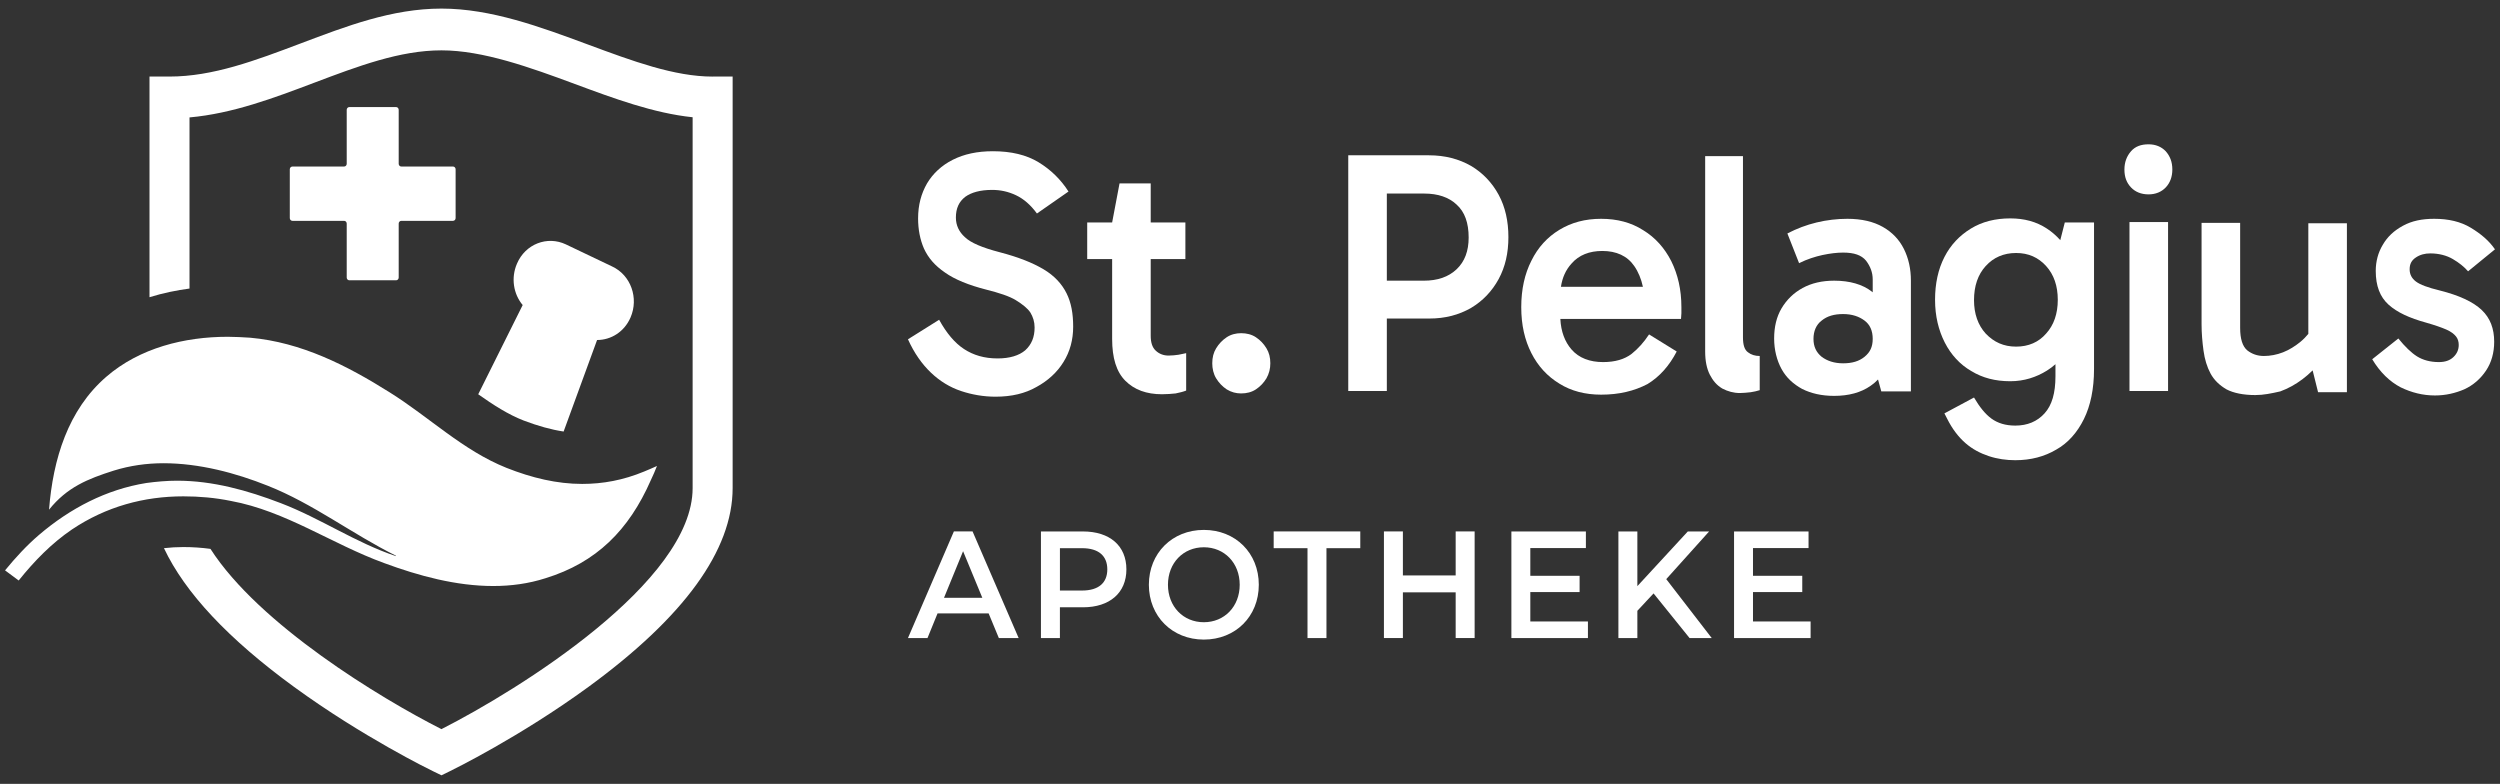 <svg xmlns="http://www.w3.org/2000/svg" width="236" height="74" viewBox="0 0 236 74" fill="none"><rect x="0" y="0" width="236" height="74" fill="#333333" stroke="none"/><path d="M42.762 15.721H37.885C37.748 15.721 37.637 15.605 37.637 15.462V10.367C37.637 10.223 37.526 10.107 37.389 10.107H32.979C32.841 10.107 32.73 10.223 32.73 10.367V15.462C32.73 15.605 32.62 15.721 32.482 15.721H27.606C27.468 15.721 27.357 15.836 27.357 15.98V20.588C27.357 20.731 27.468 20.847 27.606 20.847H32.482C32.62 20.847 32.73 20.962 32.73 21.106V26.201C32.73 26.345 32.841 26.46 32.979 26.46H37.389C37.526 26.46 37.637 26.345 37.637 26.201V21.106C37.637 20.962 37.748 20.847 37.885 20.847H42.762C42.9 20.847 43.01 20.731 43.01 20.588V15.98C43.01 15.836 42.9 15.721 42.762 15.721Z" fill="white"></path><path d="M49.424 39.694C50.794 40.215 52.043 40.562 53.206 40.737L56.364 32.097C57.694 32.097 58.94 31.316 59.523 29.969C60.313 28.146 59.563 25.976 57.778 25.15L53.414 23.068C51.668 22.242 49.592 23.026 48.801 24.891C48.218 26.238 48.469 27.757 49.341 28.797L45.144 37.22C46.557 38.218 47.97 39.131 49.424 39.694Z" fill="white"></path><path d="M36.253 53.15C39.536 54.365 43.069 55.32 46.56 55.32C48.221 55.32 49.883 55.103 51.504 54.582C56.283 53.105 59.358 50.067 61.435 45.336C61.643 44.902 61.851 44.423 62.018 43.989C61.643 44.163 61.228 44.335 60.812 44.51C58.819 45.336 56.907 45.682 54.954 45.682C52.586 45.682 50.217 45.119 47.806 44.163C43.692 42.515 40.534 39.387 36.795 37.045C32.722 34.483 28.444 32.314 23.622 31.88C22.915 31.837 22.208 31.792 21.501 31.792C17.428 31.792 13.191 32.835 10.032 35.568C6.418 38.694 5.004 43.34 4.629 48.114C6.334 45.987 8.287 45.206 10.739 44.425C12.276 43.949 13.854 43.729 15.435 43.729C18.801 43.729 22.248 44.642 25.283 45.857C29.564 47.551 33.262 50.417 37.375 52.457V52.499C33.593 51.239 30.27 48.94 26.529 47.506C23.371 46.291 20.088 45.378 16.722 45.378C15.767 45.378 14.769 45.465 13.814 45.595C10.032 46.204 6.626 47.982 3.675 50.501C2.512 51.499 1.471 52.629 0.476 53.843L1.765 54.799C3.262 52.933 4.88 51.282 6.793 49.98C10.035 47.81 13.606 46.855 17.307 46.855C18.804 46.855 20.298 46.984 21.795 47.289C26.99 48.244 31.352 51.369 36.256 53.15H36.253Z" fill="white"></path><path d="M67.275 7.23C63.661 7.23 59.715 5.765 55.534 4.215C51.021 2.541 46.357 0.811 41.675 0.811C36.992 0.811 32.66 2.485 28.377 4.102C24.123 5.709 20.107 7.227 16.001 7.227H14.113V28.056C15.405 27.658 16.678 27.399 17.89 27.238V11.085C21.968 10.719 25.871 9.245 29.661 7.811C33.823 6.238 37.753 4.753 41.675 4.753C45.597 4.753 50.058 6.368 54.269 7.929C57.934 9.29 61.708 10.688 65.384 11.068V46.077C65.384 54.931 48.974 65.121 41.672 68.83C35.902 65.907 24.46 58.961 19.867 51.814C19.047 51.702 18.2 51.642 17.302 51.642C16.681 51.642 16.074 51.679 15.478 51.747C17.453 55.943 21.558 60.325 27.756 64.842C34.235 69.562 40.609 72.674 40.879 72.803L41.675 73.189L42.47 72.8C42.737 72.671 49.092 69.557 55.555 64.839C64.583 58.245 69.161 51.933 69.161 46.077V7.225H67.272L67.275 7.23Z" fill="white"></path><path d="M202.825 13.623C202.127 13.623 201.575 13.815 201.17 14.276C200.766 14.737 200.545 15.313 200.545 16.005C200.545 16.735 200.766 17.273 201.17 17.696C201.575 18.119 202.127 18.349 202.825 18.349C203.487 18.349 204.039 18.119 204.444 17.696C204.848 17.273 205.069 16.697 205.069 16.005C205.069 15.275 204.848 14.737 204.444 14.276C204.039 13.853 203.487 13.623 202.825 13.623Z" fill="white"></path><path d="M98.512 25.42C97.482 24.805 96.121 24.267 94.356 23.806C92.737 23.383 91.634 22.922 91.082 22.384C90.53 21.885 90.236 21.27 90.236 20.54C90.236 19.656 90.53 19.041 91.119 18.58C91.707 18.157 92.553 17.927 93.657 17.927C94.429 17.927 95.165 18.08 95.9 18.426C96.636 18.772 97.298 19.348 97.887 20.155L100.866 18.08C100.13 16.927 99.174 16.005 98.034 15.313C96.894 14.622 95.459 14.276 93.73 14.276C92.259 14.276 91.008 14.545 89.942 15.083C88.875 15.621 88.066 16.389 87.514 17.312C86.963 18.272 86.668 19.348 86.668 20.616C86.668 21.654 86.852 22.615 87.22 23.46C87.625 24.344 88.25 25.074 89.206 25.727C90.126 26.381 91.45 26.919 93.105 27.341C94.319 27.649 95.275 27.956 95.9 28.34C96.526 28.725 97.004 29.109 97.261 29.493C97.519 29.916 97.666 30.377 97.666 30.915C97.666 31.837 97.372 32.529 96.783 33.067C96.195 33.567 95.312 33.836 94.172 33.836C92.921 33.836 91.891 33.528 91.008 32.952C90.126 32.375 89.353 31.453 88.654 30.185L85.712 32.029C86.3 33.336 87.036 34.374 87.882 35.181C88.728 35.987 89.684 36.564 90.714 36.91C91.744 37.256 92.848 37.448 93.988 37.448C95.496 37.448 96.783 37.14 97.85 36.526C98.917 35.949 99.799 35.142 100.388 34.181C101.013 33.182 101.307 32.068 101.307 30.838C101.307 29.608 101.124 28.571 100.682 27.687C100.241 26.803 99.542 26.035 98.512 25.42Z" fill="white"></path><path d="M110.319 33.566C109.841 33.566 109.436 33.413 109.105 33.105C108.774 32.798 108.627 32.337 108.627 31.683V24.459H111.901V21.001H108.627V17.311H105.685L104.986 21.001H102.632V24.459H104.986V31.991C104.986 33.797 105.39 35.104 106.236 35.949C107.082 36.794 108.223 37.217 109.694 37.217C110.172 37.217 110.577 37.179 110.981 37.14C111.349 37.063 111.68 36.986 111.974 36.871V33.336C111.754 33.374 111.496 33.451 111.239 33.49C110.945 33.528 110.65 33.566 110.319 33.566Z" fill="white"></path><path d="M118.558 31.837C118.153 31.568 117.675 31.453 117.16 31.453C116.682 31.453 116.204 31.568 115.799 31.837C115.395 32.106 115.064 32.452 114.806 32.875C114.549 33.297 114.438 33.758 114.438 34.297C114.438 34.796 114.549 35.296 114.806 35.718C115.064 36.141 115.395 36.487 115.799 36.756C116.241 37.025 116.682 37.14 117.16 37.14C117.675 37.14 118.153 37.025 118.558 36.756C118.963 36.487 119.294 36.141 119.551 35.718C119.809 35.257 119.919 34.796 119.919 34.297C119.919 33.758 119.809 33.297 119.551 32.875C119.294 32.452 118.963 32.106 118.558 31.837Z" fill="white"></path><path d="M138.862 15.659C137.721 15.006 136.397 14.66 134.889 14.66H127.275V36.91H130.917V30.07H134.926C136.434 30.07 137.721 29.724 138.862 29.071C139.965 28.417 140.848 27.495 141.473 26.342C142.098 25.189 142.393 23.883 142.393 22.384C142.393 20.885 142.098 19.541 141.473 18.388C140.848 17.235 139.965 16.312 138.862 15.659ZM137.501 25.42C136.728 26.15 135.698 26.496 134.411 26.496H130.917V18.272H134.448C135.735 18.272 136.765 18.618 137.501 19.31C138.273 20.002 138.641 21.039 138.641 22.423C138.641 23.691 138.273 24.69 137.501 25.42Z" fill="white"></path><path d="M155.119 21.731C153.979 21.001 152.655 20.655 151.147 20.655C149.639 20.655 148.351 21.001 147.211 21.692C146.071 22.384 145.188 23.345 144.563 24.613C143.937 25.843 143.606 27.303 143.606 28.994C143.606 30.684 143.937 32.106 144.563 33.336C145.188 34.566 146.071 35.526 147.211 36.218C148.315 36.91 149.639 37.256 151.147 37.256C152.839 37.256 154.273 36.91 155.524 36.256C156.664 35.565 157.584 34.527 158.282 33.182L155.671 31.568C155.193 32.298 154.641 32.913 154.016 33.413C153.354 33.912 152.471 34.181 151.331 34.181C150.08 34.181 149.05 33.797 148.351 32.99C147.714 32.255 147.356 31.292 147.297 30.108H158.687C158.687 29.954 158.724 29.762 158.724 29.57V28.994C158.724 27.341 158.393 25.919 157.767 24.651C157.142 23.422 156.259 22.422 155.119 21.731ZM151.257 23.691C152.581 23.691 153.611 24.152 154.273 25.112C154.661 25.673 154.93 26.329 155.09 27.072H147.353C147.483 26.206 147.807 25.479 148.351 24.882C149.05 24.075 150.043 23.691 151.257 23.691Z" fill="white"></path><path d="M164.536 31.837V14.737H160.968V33.182C160.968 34.066 161.115 34.796 161.409 35.373C161.703 35.949 162.071 36.372 162.586 36.679C163.101 36.948 163.653 37.102 164.241 37.102C164.572 37.102 164.903 37.063 165.271 37.025C165.566 36.986 165.86 36.91 166.117 36.833V33.605C165.676 33.605 165.308 33.489 165.014 33.259C164.683 33.028 164.536 32.567 164.536 31.837Z" fill="white"></path><path d="M177.741 21.423C176.858 20.924 175.754 20.655 174.394 20.655C173.437 20.655 172.444 20.77 171.488 21.001C170.531 21.231 169.612 21.577 168.729 22.038L169.833 24.843C170.605 24.459 171.341 24.229 172.039 24.075C172.775 23.921 173.4 23.844 173.989 23.844C175.019 23.844 175.718 24.075 176.159 24.613C176.564 25.151 176.784 25.727 176.784 26.381V27.595C176.76 27.574 176.735 27.554 176.711 27.533C175.828 26.842 174.614 26.496 173.143 26.496C172.003 26.496 171.01 26.726 170.164 27.188C169.318 27.649 168.656 28.302 168.177 29.109C167.699 29.916 167.479 30.877 167.479 31.953C167.479 33.029 167.736 34.028 168.177 34.835C168.619 35.642 169.281 36.256 170.127 36.718C170.973 37.14 171.966 37.371 173.143 37.371C174.504 37.371 175.681 37.063 176.6 36.41C176.851 36.239 177.079 36.041 177.285 35.824L177.594 36.948H180.389V26.496C180.389 25.381 180.168 24.382 179.727 23.498C179.286 22.615 178.623 21.923 177.741 21.423ZM176.012 33.682C175.497 34.105 174.835 34.297 173.989 34.297C173.143 34.297 172.481 34.066 171.966 33.682C171.451 33.259 171.193 32.721 171.193 31.991C171.193 31.261 171.451 30.646 171.966 30.262C172.481 29.839 173.143 29.647 173.989 29.647C174.835 29.647 175.497 29.877 176.012 30.262C176.527 30.646 176.784 31.222 176.784 31.991C176.784 32.76 176.527 33.259 176.012 33.682Z" fill="white"></path><path d="M194.491 22.671C194.118 22.251 193.699 21.887 193.225 21.577C192.232 20.924 191.092 20.616 189.768 20.616C188.37 20.616 187.12 20.924 186.053 21.577C184.986 22.23 184.14 23.114 183.552 24.267C182.963 25.42 182.669 26.765 182.669 28.302C182.669 29.839 183 31.184 183.588 32.337C184.177 33.49 185.023 34.412 186.09 35.027C187.156 35.68 188.37 35.988 189.768 35.988C191.092 35.988 192.232 35.603 193.225 34.988C193.515 34.809 193.782 34.604 194.035 34.381V35.526C194.035 37.102 193.704 38.255 193.005 39.023C192.306 39.792 191.386 40.176 190.246 40.176C189.326 40.176 188.591 39.946 188.002 39.523C187.414 39.1 186.862 38.408 186.347 37.525L183.552 39.023L183.809 39.523C184.287 40.484 184.876 41.252 185.538 41.829C186.2 42.405 186.936 42.789 187.745 43.058C188.554 43.327 189.4 43.443 190.246 43.443C191.717 43.443 193.005 43.097 194.108 42.443C195.212 41.829 196.094 40.829 196.72 39.561C197.345 38.293 197.676 36.718 197.676 34.835V21.001H194.917L194.491 22.671ZM193.152 31.491C192.453 32.298 191.497 32.721 190.32 32.721C189.143 32.721 188.223 32.298 187.451 31.491C186.715 30.684 186.347 29.608 186.347 28.34C186.347 26.995 186.715 25.919 187.451 25.113C188.186 24.305 189.143 23.883 190.32 23.883C191.497 23.883 192.416 24.305 193.152 25.113C193.887 25.919 194.255 26.995 194.255 28.302C194.255 29.608 193.887 30.684 193.152 31.491Z" fill="white"></path><path d="M204.665 20.962H201.023V36.91H204.665V20.962Z" fill="white"></path><path d="M217.906 31.517C217.693 31.779 217.45 32.03 217.171 32.26C216.656 32.683 216.104 33.029 215.516 33.259C214.927 33.49 214.302 33.605 213.713 33.605C213.088 33.605 212.573 33.413 212.132 33.067C211.69 32.683 211.47 31.991 211.47 30.954V21.039H207.828V30.608C207.828 31.453 207.902 32.299 208.012 33.106C208.122 33.913 208.343 34.643 208.674 35.258C209.005 35.872 209.52 36.372 210.182 36.756C210.844 37.102 211.764 37.294 212.904 37.294C213.676 37.294 214.412 37.141 215.258 36.948C215.994 36.679 216.693 36.295 217.355 35.796C217.693 35.539 218.014 35.263 218.313 34.965L218.826 37.025H221.548V21.078H217.906V31.52V31.517Z" fill="white"></path><path d="M230.302 27.418C229.198 27.149 228.463 26.88 228.058 26.573C227.653 26.265 227.47 25.881 227.47 25.42C227.47 24.92 227.653 24.574 228.058 24.305C228.463 24.036 228.904 23.921 229.419 23.921C230.228 23.921 230.964 24.113 231.552 24.459C232.141 24.805 232.619 25.189 232.987 25.612L235.525 23.537C234.973 22.73 234.201 22.077 233.244 21.5C232.288 20.924 231.148 20.655 229.787 20.655C228.647 20.655 227.69 20.847 226.844 21.308C225.998 21.769 225.373 22.346 224.932 23.114C224.49 23.844 224.27 24.69 224.27 25.573C224.27 26.995 224.674 28.033 225.483 28.763C226.293 29.493 227.47 30.031 229.014 30.454C229.824 30.684 230.486 30.915 230.927 31.107C231.368 31.299 231.663 31.53 231.847 31.76C232.03 31.991 232.104 32.26 232.104 32.567C232.104 33.029 231.92 33.413 231.589 33.72C231.258 34.028 230.817 34.181 230.228 34.181C229.419 34.181 228.72 33.989 228.168 33.643C227.617 33.297 227.028 32.721 226.403 31.953L223.938 33.912C224.674 35.142 225.594 36.026 226.624 36.564C227.653 37.063 228.72 37.332 229.86 37.332C230.89 37.332 231.81 37.102 232.619 36.756C233.465 36.372 234.164 35.757 234.679 34.988C235.194 34.22 235.451 33.297 235.451 32.26C235.451 31.03 235.083 30.031 234.274 29.263C233.465 28.494 232.141 27.879 230.302 27.418Z" fill="white"></path><path d="M93.323 57.903H88.505L87.556 60.231H85.712L90.047 50.166H91.81L96.16 60.231H94.29L93.326 57.903H93.323ZM92.732 56.435L90.915 52.034L89.113 56.435H92.732Z" fill="white"></path><path d="M106.332 53.748C106.332 55.961 104.763 57.329 102.23 57.329H100.055V60.234H98.265V50.169H102.23C104.763 50.169 106.332 51.521 106.332 53.75V53.748ZM104.53 53.748C104.53 52.482 103.718 51.749 102.149 51.749H100.057V55.746H102.149C103.718 55.746 104.53 55.013 104.53 53.748Z" fill="white"></path><path d="M108.453 55.2C108.453 52.223 110.655 50.023 113.642 50.023C116.629 50.023 118.831 52.208 118.831 55.2C118.831 58.192 116.629 60.377 113.642 60.377C110.655 60.377 108.453 58.177 108.453 55.2ZM117.028 55.2C117.028 53.143 115.584 51.662 113.642 51.662C111.7 51.662 110.255 53.143 110.255 55.2C110.255 57.257 111.7 58.738 113.642 58.738C115.584 58.738 117.028 57.257 117.028 55.2Z" fill="white"></path><path d="M123.428 51.749H120.235V50.166H128.411V51.749H125.218V60.234H123.428V51.749Z" fill="white"></path><path d="M139.205 50.166V60.231H137.415V55.917H132.433V60.231H130.643V50.166H132.433V54.321H137.415V50.166H139.205Z" fill="white"></path><path d="M149.901 58.666V60.234H142.675V50.169H149.708V51.737H144.462V54.355H149.114V55.894H144.462V58.669H149.899L149.901 58.666Z" fill="white"></path><path d="M156.095 56.02L154.567 57.66V60.234H152.777V50.169H154.567V55.331L159.329 50.169H161.34L157.294 54.67L161.588 60.234H159.496L156.098 56.02H156.095Z" fill="white"></path><path d="M170.921 58.666V60.234H163.694V50.169H170.727V51.737H165.482V54.355H170.134V55.894H165.482V58.669H170.918L170.921 58.666Z" fill="white"></path></svg>